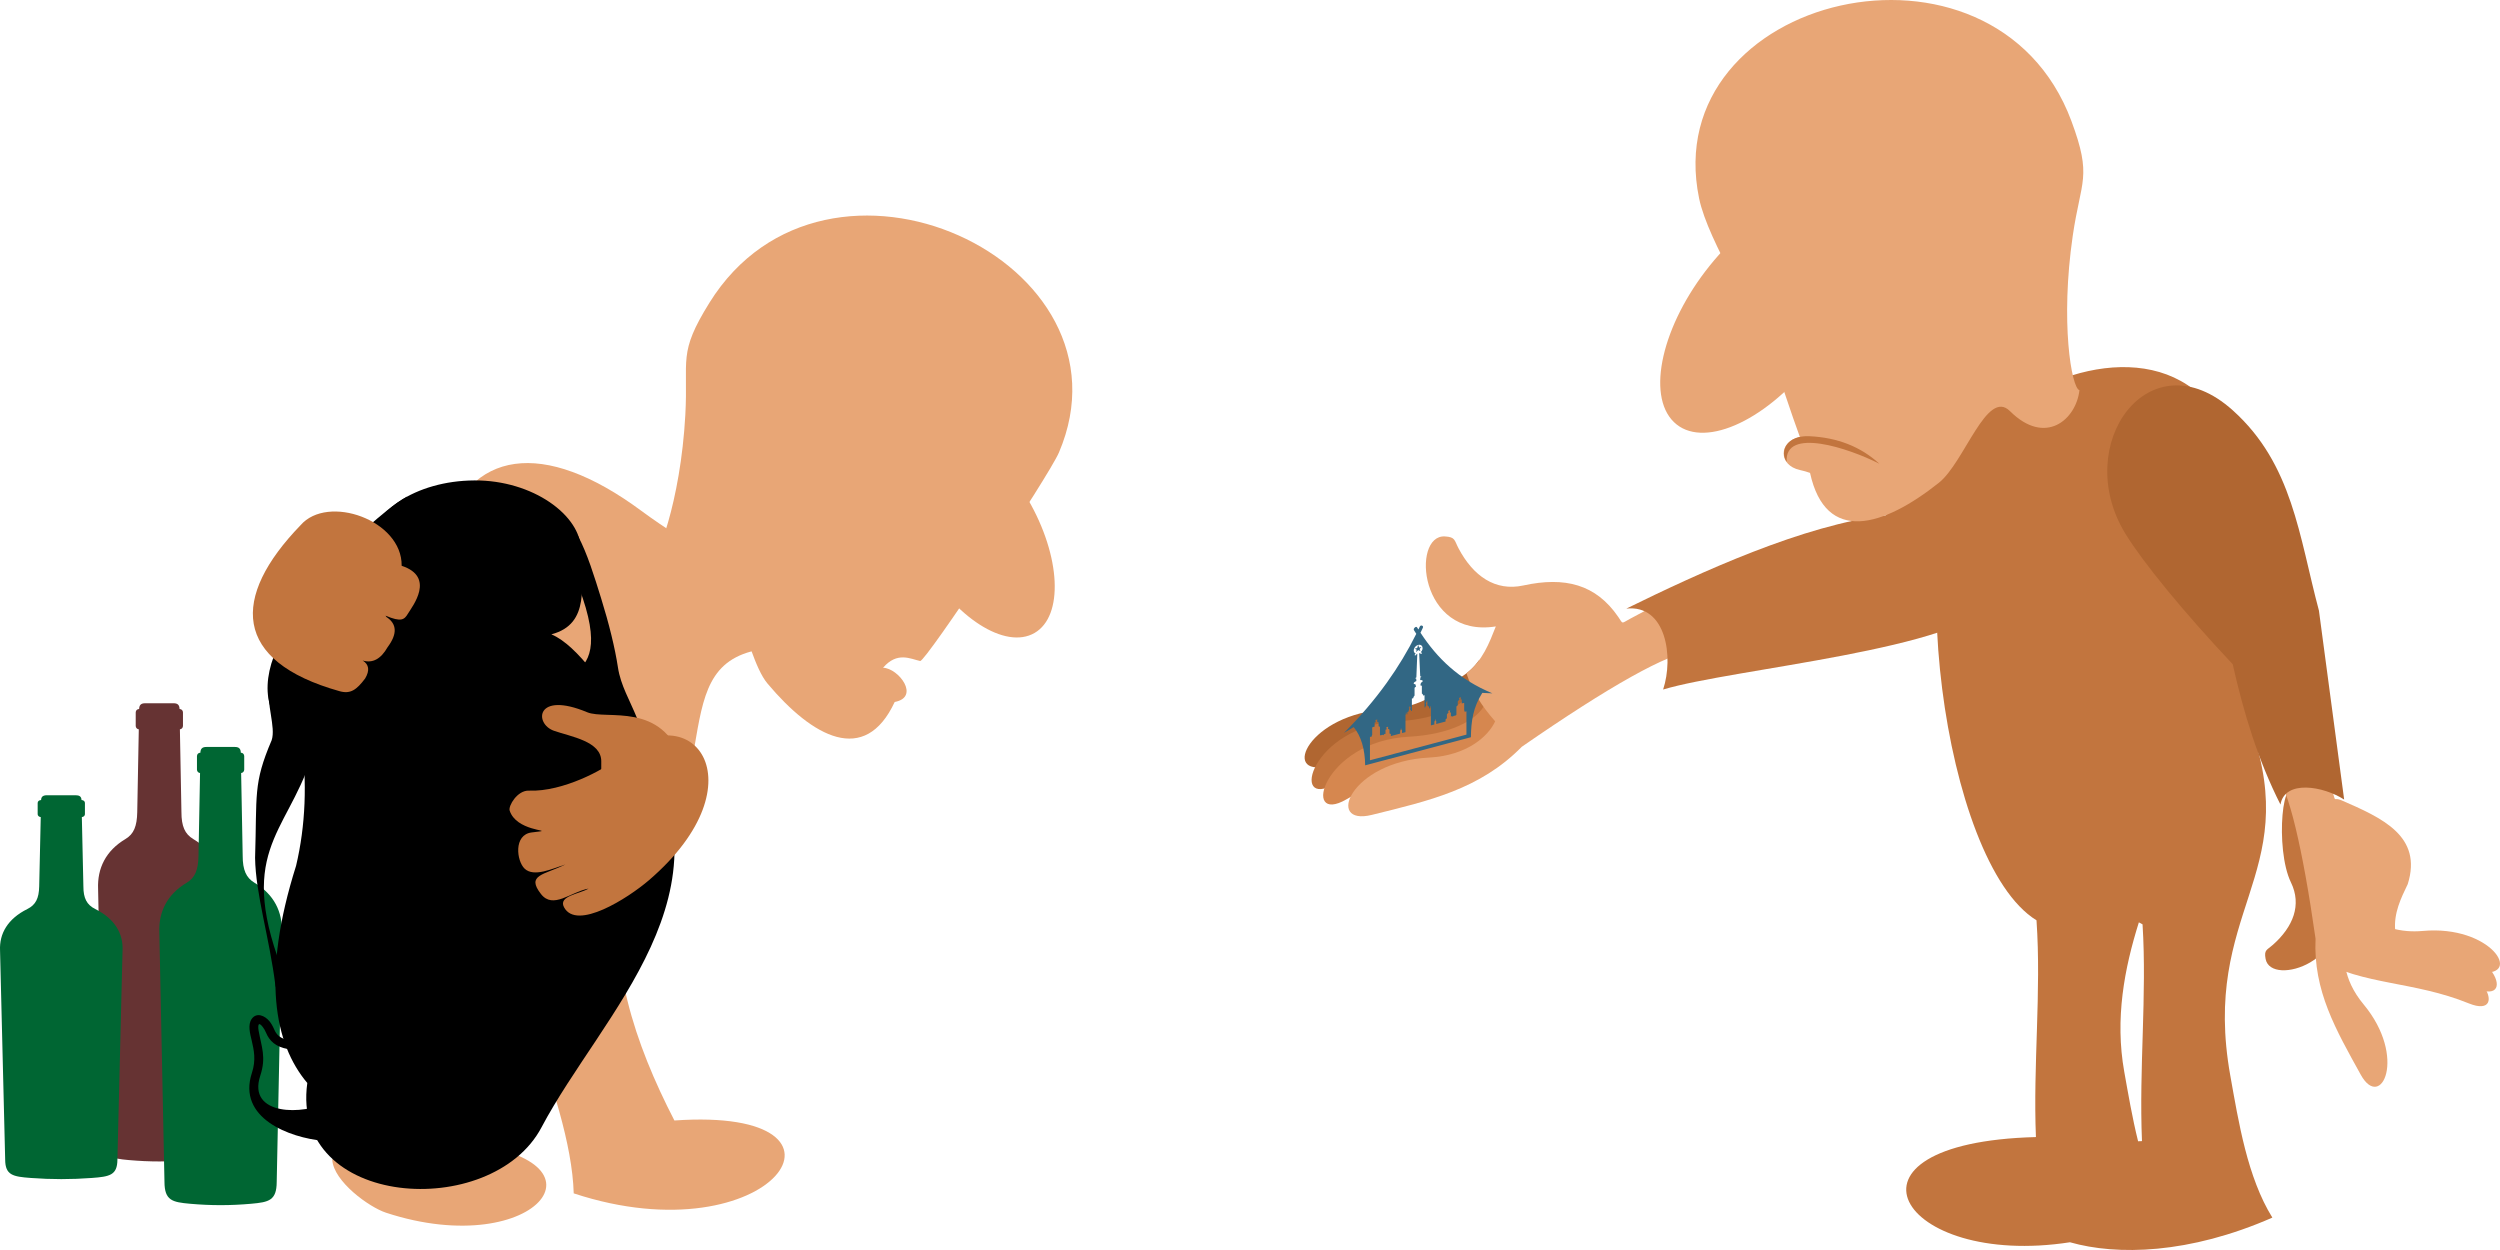 <?xml version="1.0" encoding="UTF-8"?>
<!DOCTYPE svg PUBLIC "-//W3C//DTD SVG 1.1//EN" "http://www.w3.org/Graphics/SVG/1.1/DTD/svg11.dtd">
<!-- Creator: CorelDRAW -->
<svg xmlns="http://www.w3.org/2000/svg" xml:space="preserve" width="48px" height="24px" style="shape-rendering:geometricPrecision; text-rendering:geometricPrecision; image-rendering:optimizeQuality; fill-rule:evenodd; clip-rule:evenodd"
viewBox="0 0 490.861 245.43"
 xmlns:xlink="http://www.w3.org/1999/xlink">
 <defs>
  <style type="text/css">
   <![CDATA[
    .fil7 {fill:black}
    .fil5 {fill:#006633}
    .fil8 {fill:#326784}
    .fil4 {fill:#663333}
    .fil0 {fill:#B06631}
    .fil1 {fill:#C2753E}
    .fil2 {fill:#D6874F}
    .fil3 {fill:#E8A676}
    .fil6 {fill:black;fill-rule:nonzero}
   ]]>
  </style>
 </defs>
 <g id="Слой_x0020_1">
  <path class="fil0" d="M290.591 137.155c-8.266,8.405 -18.777,10.47 -29.933,13.237 -9.229,2.289 -3.754,-10.3 11.696,-11.12 1.282,-0.068 2.453,-0.24 3.527,-0.486 5.285,-1.214 8.256,-4.245 10.776,-5.714 1.632,-0.973 2.851,-2.186 3.817,-3.523l0.116 7.606z"/>
  <path class="fil1" d="M289.343 135.14c-1.436,3.138 -6.73,6.051 -15.018,6.491 -16.882,0.896 -21.206,17.521 -12.229,12.291 11.752,-6.848 22.899,-7.387 32.155,-14.604l-4.908 -4.178z"/>
  <path class="fil2" d="M291.616 138.162c-1.436,3.138 -6.73,6.051 -15.018,6.491 -16.882,0.896 -21.206,17.521 -12.229,12.291 11.753,-6.848 22.899,-7.387 32.155,-14.604l-4.908 -4.178z"/>
  <path class="fil3" d="M332.613 127.724c-5.229,0.62 -16.503,6.922 -33.823,18.906 -8.266,8.405 -18.273,10.599 -29.428,13.366 -9.229,2.289 -4.259,-10.428 11.192,-11.249 7.586,-0.403 11.7,-4.249 13.014,-7.121 -2.679,-3.015 -4.49,-5.941 -5.638,-9.421 3.168,-2.459 4.485,-5.961 5.766,-9.21 -15.116,2.401 -16.63,-18.046 -10.003,-17.672 2.079,0.117 1.841,0.747 2.68,2.334 2.877,5.447 7.219,8.498 12.726,7.296 8.165,-1.781 14.247,-0.233 18.636,6.175 1.008,1.473 0.537,1.312 2.264,0.399 3.903,-2.065 6.432,-3.439 7.585,-4.119 1.366,2.578 3.911,8.713 5.031,10.315z"/>
  <path class="fil1" d="M326.543 135.385c13.63,-4.114 58.831,-7.893 64.941,-17.408l22.189 -24.305 -19.086 -16.752c-8.56,8.087 -17.681,13.117 -24.302,24.25 -16.157,1.862 -36.466,11.202 -50.961,18.326 7.823,-0.845 9.333,9.515 7.22,15.888z"/>
  <path class="fil4" d="M28.502 138.081c-0.809,-0.006 -1.164,0.344 -1.184,1.12 0,0.006 -0.003,0.008 -0.008,0.008 -0.381,0.01 -0.664,0.286 -0.664,0.672 0,0.884 0,1.768 0,2.652 0,0.347 0.266,0.635 0.604,0.669l-0.304 16.249c-0.052,2.773 -0.669,4.31 -2.319,5.292 -3.867,2.302 -5.524,5.757 -5.368,9.74 0.672,32.661 1.008,48.992 1.008,48.992 0.013,3.662 1.534,3.986 5.015,4.297 4.075,0.364 7.932,0.364 12.007,0 3.481,-0.311 5.002,-0.635 5.015,-4.297 0,0 0.336,-16.331 1.008,-48.992 0.156,-3.983 -1.502,-7.438 -5.369,-9.74 -1.649,-0.982 -2.321,-2.519 -2.319,-5.292l-0.304 -16.249c0.338,-0.034 0.604,-0.322 0.604,-0.669l0 -2.649c0,-0.364 -0.263,-0.656 -0.63,-0.674l-0.013 -0.001 -0.004 0 -0.017 -0.001c-0.005,-0 -0.009,-0.003 -0.008,-0.008l-0.001 -0.029 -0 -0.008 -0.001 -0.029 -0.001 -0.008 -0.002 -0.029 -0.001 -0.007 -0.002 -0.029 -0.001 -0.007 -0.001 -0.011c-0.063,-0.7 -0.452,-0.966 -1.176,-0.963 -1.797,0.008 -3.77,0.013 -5.567,0z"/>
  <path class="fil5" d="M40.529 146.661c-0.809,-0.006 -1.164,0.343 -1.184,1.12 0,0.006 -0.003,0.008 -0.008,0.008 -0.381,0.01 -0.664,0.286 -0.664,0.672 0,0.884 0,1.768 0,2.652 0,0.347 0.266,0.635 0.604,0.669l-0.304 16.249c-0.052,2.773 -0.669,4.31 -2.319,5.292 -3.867,2.302 -5.525,5.757 -5.369,9.74 0.672,32.661 1.008,48.991 1.008,48.991 0.013,3.662 1.534,3.986 5.015,4.297 4.075,0.364 7.932,0.364 12.007,0 3.482,-0.311 5.002,-0.635 5.015,-4.297 0,0 0.336,-16.33 1.008,-48.991 0.156,-3.983 -1.502,-7.438 -5.369,-9.74 -1.649,-0.982 -2.321,-2.519 -2.319,-5.292l-0.304 -16.249c0.338,-0.034 0.605,-0.322 0.605,-0.669l0 -2.649c0,-0.364 -0.263,-0.656 -0.63,-0.674l-0.013 -0.001 -0.004 0 -0.017 -0.001c-0.005,-0 -0.009,-0.003 -0.008,-0.008l-0.001 -0.029 -0 -0.008 -0.001 -0.029 -0 -0.008 -0.002 -0.029 -0.001 -0.007 -0.002 -0.029 -0.001 -0.007 -0.001 -0.011c-0.063,-0.7 -0.452,-0.966 -1.176,-0.963 -1.797,0.008 -3.77,0.013 -5.567,0z"/>
  <path class="fil5" d="M9.253 156.141c-0.809,-0.005 -1.164,0.288 -1.184,0.938 0,0.005 -0.003,0.007 -0.009,0.007 -0.38,0.009 -0.664,0.24 -0.664,0.563 0,0.741 0,1.481 0,2.222 0,0.291 0.266,0.532 0.604,0.56l-0.304 13.614c-0.052,2.323 -0.669,3.611 -2.319,4.434 -3.867,1.929 -5.524,4.823 -5.368,8.16 0.672,27.364 1.008,41.047 1.008,41.047 0.013,3.068 1.534,3.34 5.015,3.6 4.075,0.304 7.932,0.304 12.006,0 3.481,-0.26 5.002,-0.532 5.015,-3.6 0,0 0.336,-13.682 1.008,-41.047 0.156,-3.337 -1.502,-6.231 -5.368,-8.16 -1.649,-0.823 -2.321,-2.11 -2.319,-4.434l-0.304 -13.614c0.338,-0.029 0.605,-0.27 0.605,-0.56l0 -2.22c0,-0.305 -0.263,-0.55 -0.63,-0.564l-0.013 -0.001 -0.004 0 -0.017 -0.001c-0.005,-0 -0.009,-0.002 -0.008,-0.007l-0.001 -0.025 -0 -0.007 -0.001 -0.024 -0.001 -0.006 -0.002 -0.024 -0.001 -0.006 -0.002 -0.024 -0.001 -0.006 -0.001 -0.009c-0.063,-0.587 -0.452,-0.809 -1.176,-0.807 -1.797,0.007 -3.77,0.011 -5.567,0z"/>
  <path class="fil3" d="M112.646 234.311c39.018,12.857 59.854,-17.103 19.769,-14.309 -7.85,-15.239 -13.217,-31.312 -10.511,-48.343l-2.643 -56.914c-9.112,5.593 -28.692,42.857 -25.101,53.257 2.159,17.79 17.936,46.979 18.487,66.309z"/>
  <path class="fil3" d="M161.771 127.564c-33.494,-3.862 -18.656,17.37 -33.053,43.472l-51.446 -17.281c0.4,-3.969 -14.519,-4.638 -18.972,-10.745 -9.448,-12.954 21.085,-13.112 28.552,-37.6 5.207,-17.073 19.739,-19.428 39.101,-5.091 9.102,6.74 22.051,13.459 35.818,27.245z"/>
  <path class="fil3" d="M75.287 214.07c-0.765,5.17 -7.276,8.623 -10.054,13.629 0.259,4.283 7.26,9.326 10.544,10.405 29.881,9.822 46.753,-11.752 12.37,-13.82 1.191,-15.675 -0.972,-30.45 3.555,-45.777l-8.372 -27.817c-9.044,4.048 -26.163,11.235 -24.109,21.223 11.126,10.619 19.207,20.235 17.295,35.877 -0.243,1.99 -0.648,4.078 -1.229,6.278z"/>
  <g id="_335479848">
   <path id="_335481000" class="fil6" d="M56.105 192.175c0.062,0.509 0.069,2.858 -0.441,2.92 -0.509,0.062 -1.521,-1.04 -1.583,-1.55 -1.199,-9.593 -3.887,-17.908 -3.997,-25.112 0.398,-12.469 -0.414,-14.505 3.258,-23.103 0.841,-2.565 -1.076,-7.031 -0.505,-10.907 0.148,-1.015 3.715,-0.471 4.729,-0.323 1.015,0.148 1.717,1.091 1.569,2.106 -0.601,4.078 2.841,9.994 1.933,12.763 -4.909,14.973 -15.026,18.467 -4.962,43.205z"/>
   <path id="_335480544" class="fil6" d="M56.558 205.978c0.234,0.04 0.462,-0.018 0.644,-0.146 0.184,-0.127 0.317,-0.325 0.358,-0.561 0.04,-0.233 -0.019,-0.461 -0.145,-0.643 -0.127,-0.184 -0.324,-0.316 -0.559,-0.357 -0.483,-0.087 -0.889,-0.202 -1.23,-0.343 -0.326,-0.135 -0.599,-0.296 -0.829,-0.479 -0.22,-0.176 -0.403,-0.376 -0.558,-0.597 -0.163,-0.232 -0.295,-0.484 -0.409,-0.752 -0.276,-0.652 -0.596,-1.184 -0.931,-1.594 -0.88,-1.076 -2.513,-1.82 -3.482,-0.445 -0.811,1.151 -0.304,2.919 -0.013,4.17l0.02 0.083c0.432,1.857 0.872,3.821 0.036,6.344l-0.003 0.003c-2.913,8.885 7.394,12.72 14.04,13.336l0.984 -7.673c-4.797,2.65 -16,2.816 -13.377,-5.124 1.2,-3.621 0.244,-5.625 -0.33,-8.848 -0.064,-0.356 -0.08,-0.648 -0.058,-0.876 0.074,-0.805 0.578,-0.211 0.869,0.154 0.23,0.289 0.454,0.669 0.654,1.142 0.164,0.388 0.356,0.753 0.592,1.087 0.244,0.346 0.535,0.663 0.889,0.946 0.347,0.276 0.751,0.517 1.228,0.717 0.464,0.194 0.996,0.348 1.611,0.458z"/>
   <path id="_335480616" class="fil6" d="M111.705 110.625c12.395,27.568 -5.906,18.241 -3.338,29.021l18.46 15.797c1.665,-12.882 -4.428,-17.304 -5.499,-24.412 -0.567,-3.764 -1.765,-8.615 -3.284,-13.502 -1.347,-4.333 -2.698,-8.788 -4.584,-12.356l-1.756 5.452z"/>
   <path id="_335479944" class="fil6" d="M78.465 102.399c-22.013,9.916 -6.431,15.428 -10.921,22.447l-11.092 2.117c1.435,-6.178 4.414,-11.544 8.076,-15.916 1.939,-2.315 4.683,-5.021 7.61,-7.56 2.595,-2.252 5.246,-4.586 7.789,-5.977l-1.462 4.89z"/>
   <path id="_335479896" class="fil7" d="M60.335 212.64c-6.478,-7.687 -9.063,-20.942 -2.201,-42.652 1.863,-7.875 2.205,-16.331 1.024,-25.369 -15.608,-5.345 -0.964,-34.16 16.397,-29.174 -2.032,-2.104 -3.214,-4.601 -3.223,-7.284 -0.026,-7.578 9.295,-13.772 20.819,-13.834 11.524,-0.062 20.892,6.908 20.915,13.609 0.023,6.702 1.971,14.579 -5.809,16.612 5.212,2.202 10.896,10.737 17.034,20.045 20.018,30.353 -7.108,54.325 -18.975,76.765 -9.75,18.438 -49.367,15.99 -45.981,-8.717z"/>
  </g>
  <path class="fil3" d="M139.284 59.455c22.931,-36.894 84.676,-8.187 68.63,29.397 -2.004,4.694 -26.225,41.156 -27.247,40.933 -1.911,-0.418 -4.501,-1.906 -7.284,1.321 3.066,0.1 7.342,5.766 2.284,6.724 -5.855,12.563 -16.109,6.922 -24.963,-3.608 -1.263,-1.503 -2.273,-3.968 -3.219,-6.564 -2.716,-1.545 -20.278,-16.141 -20.228,-16.716 1.626,-0.106 6.366,-12.418 7.302,-29.462 0.608,-11.085 -1.501,-12.006 4.726,-22.025z"/>
  <ellipse class="fil3" transform="matrix(-0.476 -0.823 -0.823 0.476 191.478 104.146)" rx="24.466" ry="12.639"/>
  <g id="_335480280">
   <path id="_335479632" class="fil1" d="M133.93 149.523c-3.847,-11.877 -14.86,-8.1 -18.635,-9.676 -10.138,-4.235 -10.45,2.252 -6.541,3.632 3.329,1.175 9.37,2.051 9.303,6.063 -0.227,13.534 2.617,13.129 6.56,7.701 2.22,-3.055 10.475,-4.13 9.312,-7.72z"/>
   <path id="_335480088" class="fil1" d="M120.445 149.397c-1.626,1.511 -9.856,6.117 -16.586,5.84 -2.287,-0.094 -4.083,3.011 -3.793,3.913 1.287,4.001 8.072,3.835 5.856,4.107l-1.522 0.187c-3.616,0.444 -2.97,5.626 -1.39,7.116 1.835,1.73 5.488,-0.025 7.998,-0.832 -4.196,2.085 -7.754,2.013 -4.788,5.812 2.386,3.056 5.843,-0.431 9.342,-1.072 -1.814,1.074 -5.989,1.436 -4.827,3.648 2.464,4.694 12.571,-1.764 16.673,-5.284 22.496,-19.31 8.208,-37.535 -6.964,-23.434z"/>
  </g>
  <path class="fil1" d="M75.69 120.882c3.108,1.295 3.678,0.823 4.426,-0.422 0.856,-1.426 5.433,-7.177 -1.253,-9.369 0.14,-8.947 -14.518,-14.144 -19.857,-7.962 -13.669,14.136 -13.377,26.671 7.668,32.583 2.139,0.601 3.331,-0.26 5.019,-2.495 0.931,-1.572 0.769,-2.75 -0.485,-3.531 1.944,0.59 3.578,-0.287 4.901,-2.627 1.927,-2.582 1.85,-4.552 -0.232,-5.913l-0.186 -0.263z"/>
  <path class="fil1" d="M419.956 181.098c0.232,0.135 0.473,0.267 0.722,0.395l0.001 -0c0.875,14.076 -0.71,27.986 -0.114,42.56 -0.26,0.007 -0.506,0.02 -0.762,0.028 -1.148,-4.614 -1.942,-9.331 -2.716,-13.647 -1.866,-10.416 0.024,-20.295 2.868,-29.337zm21.863 -40.677c0.445,-3.758 1.039,-8.933 1.492,-14.62 1.248,-15.687 1.326,-34.786 -10.228,-47.167 -11.819,-12.663 -34.513,-5.237 -45.648,7.524 -14.2,16.273 -6.216,83.05 12.422,94.543 0.97,14.059 -0.693,28.401 -0.114,42.555 -41.693,1.092 -26.957,25.853 6.686,20.655 9.238,2.632 23.396,2.33 39.736,-4.84 -4.911,-7.923 -6.625,-18.77 -8.251,-27.84 -5.803,-32.391 14.146,-39.235 4.164,-68.027 -0.5,-1.441 -0.438,-1.259 -0.258,-2.784z"/>
  <g id="_330746816">
   <path id="_228671952" class="fil1" d="M457.726 176.173c5.138,12.291 -11.845,17.774 -12.891,12.093 -0.329,-1.783 0.254,-1.711 1.424,-2.746 4.015,-3.553 5.703,-7.853 3.556,-12.263 -3.184,-6.54 -1.692,-23.047 1.393,-17.031l7.248 14.134 -0.729 5.813z"/>
   <path id="_335483376" class="fil3" d="M459.74 183.217c8.161,6.219 17.473,6.698 27.426,7.702 8.234,0.831 1.961,-9.338 -11.452,-8.134 -1.113,0.1 -2.143,0.097 -3.099,0.017 -4.703,-0.392 -7.638,-2.636 -9.991,-3.59 -1.526,-0.636 -2.726,-1.531 -3.724,-2.563l0.841 6.567z"/>
   <path id="_228670608" class="fil3" d="M460.566 181.326c1.625,2.526 6.546,4.381 13.742,3.735 14.656,-1.316 20.437,12.473 12.056,9.077 -10.973,-4.446 -20.642,-3.532 -29.51,-8.605l3.712 -4.207z"/>
   <path id="_335493696" class="fil3" d="M458.981 184.212c1.625,2.526 6.546,4.381 13.742,3.735 14.656,-1.316 20.437,12.473 12.056,9.077 -10.973,-4.446 -20.642,-3.532 -29.509,-8.605l3.712 -4.207z"/>
   <path id="_330746240" class="fil3" d="M446.713 151.531c2.697,3.705 5.341,14.632 7.933,32.78 -0.478,10.25 4.04,17.937 8.872,26.697 3.997,7.247 9.178,-3.449 0.563,-13.8 -4.23,-5.082 -4.207,-9.984 -3.15,-12.522 3.51,-0.073 6.449,-0.647 9.351,-1.973 -0.303,-3.477 1.154,-6.39 2.47,-9.129 2.938,-9.409 -4.984,-12.964 -13.027,-16.453 -1.425,-0.618 -1.156,0.434 -1.594,-1.21 -0.99,-3.714 -1.609,-6.14 -1.856,-7.279 -2.454,0.652 -7.877,2.656 -9.562,2.889z"/>
   <path id="_330745568" class="fil0" d="M460.261 156.987l-4.952 -37.1c-3.911,-14.612 -5.147,-28.747 -16.91,-39.316 -16.328,-14.671 -31.803,6.621 -21.128,24.157 3.415,5.609 11.481,15.461 21.108,25.69 2.136,9.48 4.933,18.761 9.377,27.55 0.851,-4.929 8.414,-3.628 12.505,-0.982z"/>
  </g>
  <path class="fil3" d="M406.71 23.766c-15.16,-40.709 -81.372,-24.813 -73.096,15.205 1.769,8.557 11.589,23.436 14.29,30.935 1.61,4.472 3.811,11.345 5.486,15.876 -4.209,0.886 -4.275,5.578 0.035,6.509 0.715,0.154 1.369,0.342 1.965,0.561 3.085,14.081 14.4,10.606 25.301,1.933 5.018,-3.992 9.418,-18.584 13.947,-14.072 6.966,6.94 13.002,1.664 13.65,-4.097 -1.572,-0.426 -3.777,-13.434 -1.315,-30.326 1.602,-10.985 3.852,-11.47 -0.265,-22.525z"/>
  <ellipse class="fil3" transform="matrix(0.693 -0.862 0.784 0.762 345.615 61.78)" rx="24.466" ry="12.639"/>
  <path class="fil1" d="M350.802 90.669c-0.458,-6.883 12.228,-2.669 18.198,0.388 -3.648,-3.354 -8.229,-5.15 -13.742,-5.41 -4.392,-0.207 -5.891,2.935 -4.456,5.022z"/>
  <path class="fil8" d="M291.037 136.045c0.661,0.03 1.326,0.059 1.991,0.088 -3.258,-1.352 -6.001,-3.069 -8.373,-5.156 -2.192,-1.928 -4.068,-4.176 -5.75,-6.742l0.465 -0.972c0.078,-0.164 0.03,-0.342 -0.106,-0.396l-0.105 -0.041c-0.137,-0.054 -0.313,0.037 -0.391,0.201l-0.272 0.569 -0.272 -0.425c-0.078,-0.122 -0.254,-0.119 -0.391,0.007l-0.105 0.097c-0.137,0.127 -0.185,0.33 -0.106,0.453l0.459 0.718c-1.635,3.302 -3.57,6.515 -5.809,9.631 -2.431,3.383 -5.223,6.659 -8.388,9.823 0.635,-0.377 1.271,-0.753 1.909,-1.134 0.72,0.868 1.276,1.953 1.653,3.216 0.376,1.263 0.58,2.707 0.597,4.285 3.827,-1.012 7.105,-1.881 10.381,-2.752 3.276,-0.871 6.558,-1.745 10.384,-2.767 0.017,-1.589 0.128,-3.051 0.455,-4.469 0.326,-1.418 0.877,-2.8 1.775,-4.234zm-3.11 3.622l-0.368 0.098c0,-0.146 0,-0.219 0,-0.219 -0.048,-0.022 -0.073,-0.033 -0.073,-0.033 0,-0.979 0,-1.467 0,-1.467 -0.081,-0.012 -0.121,-0.018 -0.121,-0.018 -0.238,0.063 -0.357,0.095 -0.357,0.095 0,-0.534 0,-0.801 0,-0.801 -0.136,0.036 -0.204,0.054 -0.204,0.054 0,-0.132 0,-0.199 0,-0.199 0.039,-0.156 0.059,-0.234 0.059,-0.234 -0.126,-0.051 -0.337,0.053 -0.397,0.105 0.038,0.14 0.057,0.21 0.057,0.21 0,0.123 0,0.184 0,0.184 -0.064,0.017 -0.097,0.026 -0.097,0.026 -0.134,0.173 -0.201,0.26 -0.201,0.26 0,0.495 0,0.742 0,0.742 -0.177,0.17 -0.266,0.255 -0.266,0.255 0,1.072 0,1.609 0,1.609 -0.081,0.088 -0.121,0.132 -0.121,0.132 -0.298,0.079 -0.447,0.119 -0.447,0.119 -0.129,0.136 -0.193,0.204 -0.193,0.204 0,-0.115 0,-0.172 0,-0.172 -0.047,-0.009 -0.071,-0.014 -0.071,-0.014l-0.251 0.067 0 -0c0,-0.534 0,-0.8 0,-0.8 -0.136,0.036 -0.204,0.054 -0.204,0.054 0,-0.132 0,-0.199 0,-0.199 0.039,-0.156 0.059,-0.234 0.059,-0.234 -0.126,-0.051 -0.337,0.053 -0.397,0.105 0.038,0.14 0.057,0.21 0.057,0.21 0,0.123 0,0.185 0,0.185 -0.064,0.017 -0.097,0.026 -0.097,0.026 -0.134,0.173 -0.201,0.26 -0.201,0.26 0,0.495 0,0.742 0,0.742 -0.178,0.17 -0.266,0.255 -0.266,0.255l0 0.394 -1.827 0.486 0 -0.619 -0.087 0.023 0 -0.073 -0.063 0.017 0 -0.025c0.024,-0.023 0.042,-0.063 0.042,-0.117 0,-0.156 -0.153,-0.116 -0.153,0.041 0,0.058 0.021,0.089 0.047,0.097l0 0.021 -0.051 0.014c0,0.024 0,0.048 0,0.073l-0.106 0.028 0 0.614 -0.678 0.18c0,-2.228 0,-3.342 0,-3.342 -0.037,-0.05 -0.055,-0.076 -0.055,-0.076 -0.021,-0.247 -0.031,-0.371 -0.031,-0.371 -0.045,0.012 -0.067,0.018 -0.067,0.018 -0.051,0.277 -0.076,0.416 -0.076,0.416 -0.096,0.025 -0.143,0.038 -0.143,0.038 0,-0.296 0,-0.443 0,-0.443 -0.145,0.038 -0.217,0.058 -0.217,0.058 0,-0.117 0,-0.176 0,-0.176 -0.039,0.01 -0.058,0.015 -0.058,0.015 0,-0.062 0,-0.093 0,-0.093 -0.041,0.011 -0.061,0.016 -0.061,0.016l0 -0.21 0 -0.002 0 -0.002 0 -0.002 0 -0.002 0 -0.002 0 -0.002 0 -0.001 0 -0.002 0 -0.001 0 -0.001 0 -0.001 0 -0.001 0 -0.001 0 -0.001 0 -0 0 -0.001 0 -0 0 0 0 -0.001 0 -0.072c0.047,-0.092 0.047,-0.213 -0.003,-0.277l0 -0.302c0,-0.05 -0.074,-0.031 -0.074,0.02l0 0.244 -0.03 -0.007 0 -0.088c0,-0.071 -0.106,-0.043 -0.106,0.028 0,0.041 -0.012,0.113 0.025,0.127 -0.133,0.121 -0.171,0.281 -0.026,0.339l0 0.046 -0.017 0.005c0,0.155 0,0.232 0,0.232 -0.048,0.013 -0.071,0.019 -0.071,0.019 0,0.06 0,0.089 0,0.089 -0.045,0.012 -0.067,0.018 -0.067,0.018l0 0.186c-0.117,0.031 -0.175,0.047 -0.175,0.047 0,-1.608 0,-2.412 0,-2.412 -0.186,0.05 -0.279,0.074 -0.279,0.074 -0.004,-0.185 -0.086,-0.316 -0.247,-0.395 0,-1.006 0,-1.51 0,-1.51 -0.074,-0.042 -0.149,-0.073 -0.223,-0.095l-0.082 0.023 0.123 -0.52c0.214,-0.12 0.351,-0.256 0.351,-0.368 0,-0.137 -0.205,-0.201 -0.502,-0.178l0.043 -0.492c0.233,-0.222 0.302,-0.214 -0.031,-0.227l-0.207 -4.531c0.024,-0.013 0.048,-0.027 0.071,-0.043l0.278 0.148c0.123,0.065 0.259,-0.174 0.136,-0.24l-0.173 -0.092c0.687,-0.668 0.338,-1.651 -0.506,-1.427l-0.188 0.618 -0.485 0.124 0.387 0.2 -0.151 0.495 0.437 -0.417 0.431 0.187 -0.144 -0.404c0.094,-0.108 0.214,-0.242 0.357,-0.398l-0.457 0.117 -0.186 -0.522c-0.859,0.228 -1.197,1.425 -0.484,1.705l-0.156 0.166c-0.123,0.131 0.013,0.298 0.136,0.167l0.269 -0.286c0.021,0.002 0.041,0.002 0.062,0.002l-0.185 4.633c-0.329,0.189 -0.261,0.144 -0.028,0.242l0.031 0.468c-0.31,0.136 -0.526,0.314 -0.526,0.456 0,0.108 0.128,0.171 0.329,0.18l0.14 0.468 -0.099 0.028c-0.067,0.057 -0.134,0.122 -0.2,0.194 0,0 0,0.503 0,1.51 -0.161,0.164 -0.244,0.34 -0.247,0.526 0,0 -0.093,0.025 -0.279,0.074 0,0 0,0.804 0,2.412 0,0 -0.058,0.015 -0.175,0.046l0 -0.186c0,0 -0.023,0.006 -0.067,0.018 0,0 0,-0.03 0,-0.089 0,0 -0.024,0.006 -0.071,0.019 0,-0.089 0,-0.178 0,-0.268 0.1,-0.12 0.078,-0.376 -0.058,-0.36l0 -0.087c0,-0.051 -0.076,-0.031 -0.076,0.02l0 0.11c-0.028,0.03 -0.05,0.074 -0.062,0.123l-0.059 -0.043c-0.025,-0.018 -0.062,0.031 -0.037,0.049l0.087 0.069 0.001 0.208 -0.029 0.008c0,0 0,0.077 0,0.231 0,0 -0.021,0.006 -0.061,0.016 0,0 0,0.031 0,0.093 0,0 -0.019,0.005 -0.058,0.015 0,0 0,0.058 0,0.176 0,0 -0.073,0.019 -0.218,0.058 0,0 0,0.148 0,0.443 0,0 -0.048,0.013 -0.143,0.038 0,0 -0.025,-0.125 -0.076,-0.375 0,0 -0.022,0.006 -0.067,0.018 0,0 -0.01,0.129 -0.031,0.388 0,0 -0.018,0.035 -0.055,0.105 0,0 0,1.114 0,3.342l-0.678 0.18 0 -0.614 -0.106 0.028 0 -0.005c0,0 0,-0.022 0,-0.067l-0.044 0.012 0 -0.026c0.023,-0.023 0.04,-0.063 0.04,-0.116 0,-0.156 -0.153,-0.116 -0.153,0.041 0,0.059 0.022,0.09 0.049,0.097l0 0.02 -0.07 0.018 0 0.073 -0.087 0.023 0 0.619 -1.827 0.485 0 -0.394c0,0 -0.089,-0.038 -0.267,-0.113 0,0 0,-0.248 0,-0.742 0,0 -0.067,-0.051 -0.201,-0.153 0,0 -0.032,0.008 -0.097,0.026 0,0 0,-0.062 0,-0.185 0,0 0.019,-0.08 0.057,-0.24 -0.059,-0.021 -0.27,-0.013 -0.397,0.105 0,0 0.02,0.068 0.059,0.202 0,0 0,0.066 0,0.199 0,0 -0.068,0.018 -0.204,0.054 0,0 0,0.267 0,0.8l0 0 -0.251 0.067c0,0 -0.024,0.017 -0.071,0.051 0,0 0,0.057 0,0.172 0,0 -0.064,-0.033 -0.193,-0.101 0,0 -0.149,0.04 -0.447,0.119 0,0 -0.04,-0.023 -0.121,-0.068 0,0 0,-0.537 0,-1.609 0,0 -0.089,-0.038 -0.267,-0.113 0,0 0,-0.247 0,-0.742 0,0 -0.067,-0.051 -0.201,-0.153 0,0 -0.032,0.008 -0.097,0.026 0,0 0,-0.061 0,-0.184 0,0 0.019,-0.08 0.057,-0.241 -0.06,-0.021 -0.27,-0.013 -0.397,0.105 0,0 0.019,0.068 0.059,0.203 0,0 0,0.066 0,0.199 0,0 -0.067,0.018 -0.203,0.054 0,0 0,0.267 0,0.801 0,0 -0.119,0.032 -0.357,0.095 0,0 -0.04,0.027 -0.121,0.083 0,0 0,0.489 0,1.467 0,0 -0.024,0.024 -0.072,0.072 0,0 0,0.073 0,0.219l-0.368 0.098 0 4.575 18.944 -5.035 0 -4.575z"/>
 </g>
</svg>
